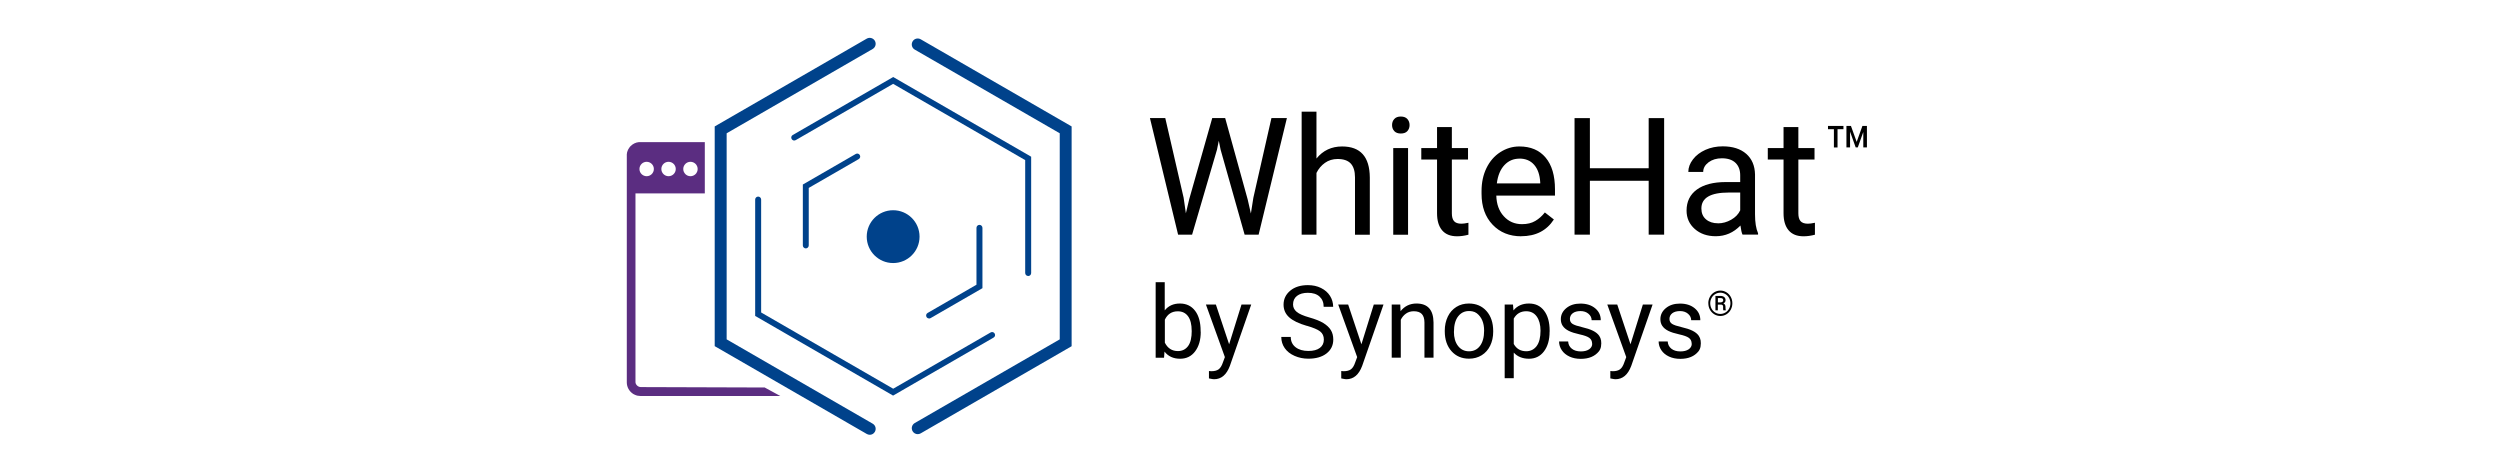 <?xml version="1.0" encoding="UTF-8"?>
<svg id="Layer_1" xmlns="http://www.w3.org/2000/svg" viewBox="0 0 226.72 80.71" width="402" height="76">
  <defs>
    <style>.cls-1{fill:none;}.cls-2{fill:#00428b;}.cls-3{fill:#5b2d81;}</style>
  </defs>
  <g>
    <g>
      <path class="cls-1"
            d="M17.81,30.09c.68,0,1.23-.55,1.23-1.23s-.55-1.23-1.23-1.23-1.23,.55-1.23,1.23,.55,1.23,1.23,1.23Z"/>
      <path class="cls-1"
            d="M14.07,30.09c.68,0,1.23-.55,1.23-1.23s-.55-1.23-1.23-1.23-1.23,.55-1.23,1.23,.55,1.23,1.23,1.23Z"/>
      <path class="cls-1"
            d="M10.33,30.09c.68,0,1.23-.55,1.23-1.23s-.55-1.23-1.23-1.23-1.23,.55-1.23,1.23,.55,1.23,1.23,1.23Z"/>
      <path class="cls-3"
            d="M30.45,66.17l-21.1-.07c-.54,0-.93-.46-.93-.85V33.03h11.84v-8.76H9.24s-.08,0-.12,0h-.02s-.07,0-.1,0h0c-.53,.05-1.02,.29-1.4,.67l-.02,.02s-.09,.09-.13,.14c-.09,.11-.17,.23-.24,.36v.02s-.03,.05-.05,.07l-.02,.04-.02,.05-.02,.05v.03c-.06,.11-.09,.23-.12,.34h0s-.01,.06-.01,.09v.03s-.01,.04-.02,.07v.04s-.01,.04-.01,.06c0,.02,0,.04,0,.06v.05s0,.07,0,.11v38.73h0c0,.8,.41,1.5,1.02,1.92,.03,.02,.06,.04,.09,.06,.1,.06,.2,.11,.3,.15,.07,.03,.14,.06,.21,.08,.07,.02,.15,.04,.22,.06,.15,.03,.31,.05,.47,.05h23.9l-2.7-1.47ZM17.81,27.63c.68,0,1.23,.55,1.23,1.23s-.55,1.23-1.23,1.23-1.23-.55-1.23-1.23,.55-1.23,1.23-1.23Zm-3.74,0c.68,0,1.23,.55,1.23,1.23s-.55,1.23-1.23,1.23-1.23-.55-1.23-1.23,.55-1.23,1.23-1.23Zm-3.74,0c.68,0,1.23,.55,1.23,1.23s-.55,1.23-1.23,1.23-1.23-.55-1.23-1.23,.55-1.23,1.23-1.23Z"/>
    </g>
    <g>
      <circle class="cls-2" cx="52.42" cy="40.41" r="4.51"/>
      <g>
        <g>
          <path class="cls-2"
                d="M56.62,74.14c-.35,0-.69-.18-.88-.51-.28-.49-.11-1.11,.37-1.39l24.76-14.29V22.76l-24.76-14.29c-.49-.28-.65-.9-.37-1.39,.28-.49,.9-.65,1.39-.37l25.77,14.88V59.12l-25.77,14.88c-.16,.09-.33,.14-.51,.14Z"/>
          <path class="cls-2"
                d="M48.42,74.24c-.17,0-.35-.04-.51-.14l-25.96-14.99V21.59L47.91,6.6c.49-.28,1.11-.11,1.39,.37,.28,.49,.11,1.11-.37,1.39l-24.94,14.4V57.95l24.94,14.4c.49,.28,.65,.9,.37,1.39-.19,.33-.53,.51-.88,.51Z"/>
        </g>
        <g>
          <path class="cls-2"
                d="M37.51,42.42c-.28,0-.51-.23-.51-.51v-10.4l9.04-5.22c.24-.14,.55-.06,.69,.19,.14,.24,.06,.55-.19,.69l-8.53,4.92v9.82c0,.28-.23,.51-.51,.51Z"/>
          <path class="cls-2"
                d="M75.48,47.13c-.28,0-.51-.23-.51-.51V27.34l-22.55-13.02-16.64,9.61c-.24,.14-.55,.06-.69-.19-.14-.24-.06-.55,.19-.69l17.15-9.9,23.56,13.61v19.87c0,.28-.23,.51-.51,.51Z"/>
          <path class="cls-2"
                d="M52.42,67.56l-23.56-13.61v-19.87c0-.28,.23-.51,.51-.51s.51,.23,.51,.51v19.28l22.55,13.02,16.64-9.61c.24-.14,.55-.06,.69,.19s.06,.55-.19,.69l-17.15,9.9Z"/>
          <path class="cls-2"
                d="M58.56,54.38c-.18,0-.35-.09-.44-.25-.14-.24-.06-.55,.19-.69l8.34-4.82v-9.71c0-.28,.23-.51,.51-.51s.51,.23,.51,.51v10.3l-8.85,5.11c-.08,.05-.17,.07-.25,.07Z"/>
        </g>
      </g>
    </g>
  </g>
  <g>
    <path
      d="M102.03,33.8l.38,2.62,.56-2.37,3.94-13.89h2.21l3.84,13.89,.55,2.41,.42-2.68,3.09-13.62h2.64l-4.83,19.91h-2.39l-4.1-14.51-.31-1.52-.31,1.52-4.25,14.51h-2.39l-4.81-19.91h2.62l3.14,13.63Z"/>
    <path
      d="M124.71,27.07c1.12-1.38,2.58-2.06,4.38-2.06,3.13,0,4.7,1.76,4.73,5.29v9.78h-2.53v-9.79c0-1.07-.25-1.85-.73-2.37-.48-.51-1.22-.77-2.24-.77-.82,0-1.54,.22-2.16,.66s-1.1,1.01-1.45,1.72v10.54h-2.53V19.07h2.53v8Z"/>
    <path
      d="M137.62,21.36c0-.41,.12-.76,.38-1.04,.25-.28,.62-.42,1.11-.42s.87,.14,1.12,.42c.25,.28,.38,.63,.38,1.04s-.13,.75-.38,1.03-.63,.41-1.12,.41-.86-.14-1.11-.41-.38-.62-.38-1.03Zm2.73,18.72h-2.53v-14.79h2.53v14.79Z"/>
    <path
      d="M147.83,21.7v3.58h2.76v1.96h-2.76v9.19c0,.59,.12,1.04,.37,1.33s.67,.44,1.26,.44c.29,0,.69-.05,1.2-.16v2.04c-.67,.18-1.31,.27-1.94,.27-1.13,0-1.98-.34-2.56-1.03s-.86-1.65-.86-2.91v-9.17h-2.69v-1.96h2.69v-3.58h2.53Z"/>
    <path
      d="M159.68,40.35c-2,0-3.64-.66-4.89-1.98-1.26-1.32-1.89-3.08-1.89-5.28v-.46c0-1.47,.28-2.78,.84-3.93,.56-1.15,1.34-2.06,2.35-2.71,1.01-.65,2.1-.98,3.27-.98,1.92,0,3.42,.63,4.48,1.9,1.07,1.27,1.6,3.08,1.6,5.44v1.05h-10.02c.04,1.46,.46,2.64,1.28,3.53,.82,.9,1.85,1.35,3.11,1.35,.89,0,1.65-.18,2.27-.55,.62-.36,1.16-.85,1.63-1.45l1.54,1.2c-1.24,1.91-3.1,2.86-5.58,2.86Zm-.31-13.26c-1.02,0-1.88,.37-2.57,1.11-.69,.74-1.12,1.78-1.29,3.12h7.41v-.19c-.07-1.29-.42-2.28-1.04-2.99-.62-.71-1.46-1.06-2.52-1.06Z"/>
    <path d="M184.08,40.07h-2.64v-9.2h-10.04v9.2h-2.62V20.17h2.62v8.56h10.04v-8.56h2.64v19.91Z"/>
    <path
      d="M197.47,40.07c-.15-.29-.26-.81-.36-1.56-1.18,1.22-2.58,1.83-4.21,1.83-1.46,0-2.65-.41-3.59-1.24-.93-.82-1.4-1.87-1.4-3.14,0-1.54,.59-2.74,1.76-3.59,1.17-.85,2.82-1.28,4.94-1.28h2.46v-1.16c0-.88-.26-1.59-.79-2.11-.53-.52-1.31-.79-2.34-.79-.9,0-1.66,.23-2.27,.68-.61,.46-.92,1.01-.92,1.65h-2.54c0-.74,.26-1.45,.79-2.14,.52-.69,1.24-1.23,2.13-1.63,.9-.4,1.88-.6,2.96-.6,1.7,0,3.04,.43,4.01,1.28,.97,.85,1.47,2.03,1.5,3.52v6.81c0,1.36,.17,2.44,.52,3.24v.22h-2.65Zm-4.2-1.93c.79,0,1.54-.21,2.26-.62s1.23-.94,1.54-1.6v-3.04h-1.98c-3.1,0-4.65,.91-4.65,2.72,0,.79,.26,1.41,.79,1.86,.53,.45,1.21,.67,2.04,.67Z"/>
    <path
      d="M207,21.7v3.58h2.76v1.96h-2.76v9.19c0,.59,.12,1.04,.37,1.33s.67,.44,1.26,.44c.29,0,.69-.05,1.2-.16v2.04c-.67,.18-1.31,.27-1.94,.27-1.13,0-1.98-.34-2.56-1.03s-.86-1.65-.86-2.91v-9.17h-2.69v-1.96h2.69v-3.58h2.53Z"/>
    <path
      d="M214.69,22.06h-1v3.12h-.62v-3.12h-1.01v-.55h2.64v.55Zm3.42,.42l-.96,2.69h-.36l-.96-2.69v2.69h-.62v-3.67h.77l.98,2.73,.98-2.73h.77v3.67h-.62v-2.69Z"/>
  </g>
  <g>
    <path
      d="M104.95,56.65c0,1.39-.32,2.5-.96,3.35s-1.49,1.26-2.57,1.26c-1.15,0-2.03-.41-2.66-1.22l-.08,1.05h-1.43v-12.9h1.55v4.81c.63-.78,1.49-1.17,2.59-1.17s1.97,.42,2.6,1.25,.94,1.98,.94,3.43v.13Zm-1.55-.18c0-1.06-.2-1.88-.61-2.45s-1-.86-1.76-.86c-1.02,0-1.76,.48-2.21,1.43v3.93c.48,.95,1.22,1.43,2.23,1.43,.74,0,1.32-.29,1.74-.86s.62-1.44,.62-2.6Z"/>
    <path
      d="M109.79,58.81l2.12-6.81h1.66l-3.65,10.49c-.57,1.51-1.46,2.27-2.7,2.27l-.29-.03-.58-.11v-1.26l.42,.03c.53,0,.94-.11,1.23-.32s.54-.6,.73-1.17l.34-.92-3.24-8.98h1.7l2.27,6.81Z"/>
    <path
      d="M123.05,55.64c-1.38-.4-2.39-.89-3.02-1.47s-.94-1.29-.94-2.15c0-.96,.39-1.76,1.15-2.39s1.77-.94,3-.94c.84,0,1.59,.16,2.25,.49s1.17,.77,1.53,1.34,.54,1.2,.54,1.87h-1.62c0-.74-.24-1.32-.71-1.75s-1.13-.64-1.99-.64c-.79,0-1.41,.18-1.86,.53-.45,.35-.67,.84-.67,1.46,0,.5,.21,.92,.63,1.27s1.14,.66,2.16,.95,1.81,.6,2.38,.95,1,.75,1.28,1.2,.42,1,.42,1.62c0,.99-.39,1.78-1.16,2.38s-1.81,.89-3.1,.89c-.84,0-1.62-.16-2.35-.48s-1.29-.76-1.68-1.32-.59-1.2-.59-1.91h1.62c0,.74,.27,1.32,.82,1.75s1.28,.64,2.19,.64c.85,0,1.5-.17,1.96-.52s.68-.82,.68-1.42-.21-1.06-.63-1.39-1.18-.65-2.28-.97Z"/>
    <path
      d="M132.38,58.81l2.12-6.81h1.66l-3.65,10.49c-.57,1.51-1.46,2.27-2.7,2.27l-.29-.03-.58-.11v-1.26l.42,.03c.53,0,.94-.11,1.23-.32s.54-.6,.73-1.17l.34-.92-3.24-8.98h1.7l2.27,6.81Z"/>
    <path
      d="M139.02,52l.05,1.14c.69-.87,1.6-1.31,2.72-1.31,1.92,0,2.89,1.08,2.91,3.25v6h-1.55v-6.01c0-.65-.16-1.14-.45-1.45s-.75-.47-1.37-.47c-.5,0-.95,.13-1.33,.4s-.68,.62-.89,1.06v6.47h-1.55v-9.08h1.47Z"/>
    <path
      d="M146.62,56.46c0-.89,.18-1.69,.52-2.4s.84-1.26,1.46-1.65,1.34-.58,2.14-.58c1.24,0,2.24,.43,3,1.28s1.15,2,1.15,3.42v.11c0,.88-.17,1.68-.51,2.38s-.82,1.25-1.45,1.64-1.35,.59-2.17,.59c-1.23,0-2.23-.43-2.99-1.28s-1.15-1.99-1.15-3.4v-.11Zm1.56,.18c0,1.01,.23,1.82,.7,2.43s1.09,.92,1.88,.92,1.42-.31,1.88-.93,.7-1.48,.7-2.6c0-1.31-.41-2.3-1.23-2.95-.22-.17-.49-.29-.76-.34-1.05-.19-1.87,.1-2.45,.86-.47,.61-.71,1.48-.71,2.62Z"/>
    <path
      d="M164.52,56.65c0,1.38-.32,2.5-.95,3.34s-1.49,1.27-2.57,1.27-1.97-.35-2.6-1.05v4.37h-1.55v-12.58h1.42l.08,1.01c.63-.78,1.51-1.18,2.64-1.18s1.96,.41,2.59,1.23,.95,1.97,.95,3.43v.14Zm-1.55-.18c0-1.02-.22-1.83-.65-2.43s-1.04-.89-1.8-.89c-.94,0-1.65,.42-2.12,1.25v4.34c.46,.83,1.18,1.24,2.13,1.24,.74,0,1.34-.3,1.78-.89s.66-1.47,.66-2.63Z"/>
    <path
      d="M171.78,58.68c0-.42-.16-.75-.47-.98s-.87-.43-1.65-.6-1.41-.37-1.87-.6-.8-.52-1.02-.84-.33-.71-.33-1.16c0-.74,.31-1.37,.94-1.89s1.43-.77,2.41-.77c1.03,0,1.87,.27,2.51,.8s.96,1.21,.96,2.04h-1.56c0-.43-.18-.79-.54-1.1s-.82-.46-1.36-.46-1.01,.12-1.33,.37-.48,.57-.48,.97c0,.37,.15,.66,.45,.85s.83,.37,1.61,.55,1.4,.38,1.88,.62,.84,.53,1.07,.87c.32,.47,.42,1.07,.3,1.82-.05,.3-.17,.59-.36,.83-.69,.85-1.72,1.28-3.09,1.28-.73,0-1.37-.13-1.93-.39s-1-.62-1.31-1.08-.47-.96-.47-1.5h1.55c.03,.52,.24,.93,.63,1.24s.9,.46,1.54,.46c.59,0,1.06-.12,1.41-.36s.53-.56,.53-.95Z"/>
    <path
      d="M178.33,58.81l2.12-6.81h1.66l-3.65,10.49c-.57,1.51-1.46,2.27-2.7,2.27l-.29-.03-.58-.11v-1.26l.42,.03c.53,0,.94-.11,1.23-.32s.54-.6,.73-1.17l.34-.92-3.24-8.98h1.7l2.27,6.81Z"/>
    <path
      d="M188.78,58.68c0-.42-.16-.75-.47-.98s-.87-.43-1.65-.6-1.41-.37-1.87-.6-.8-.52-1.02-.84-.33-.71-.33-1.16c0-.74,.31-1.37,.94-1.89s1.43-.77,2.41-.77c1.03,0,1.87,.27,2.51,.8s.96,1.21,.96,2.04h-1.56c0-.43-.18-.79-.54-1.1s-.82-.46-1.36-.46-1.01,.12-1.33,.37-.48,.57-.48,.97c0,.37,.15,.66,.45,.85s.83,.37,1.61,.55,1.4,.38,1.88,.62,.84,.53,1.07,.87c.32,.47,.42,1.07,.3,1.82-.05,.3-.17,.59-.36,.83-.69,.85-1.72,1.28-3.09,1.28-.73,0-1.37-.13-1.93-.39s-1-.62-1.31-1.08-.47-.96-.47-1.5h1.55c.03,.52,.24,.93,.63,1.24s.9,.46,1.54,.46c.59,0,1.06-.12,1.41-.36s.53-.56,.53-.95Z"/>
    <path
      d="M191.62,51.79c0-.39,.09-.75,.27-1.09,.18-.33,.43-.6,.75-.79,.32-.19,.66-.29,1.04-.29s.72,.1,1.03,.29c.32,.19,.57,.46,.75,.79,.18,.33,.27,.7,.27,1.09s-.09,.74-.26,1.07-.42,.6-.74,.8c-.32,.2-.67,.3-1.05,.3s-.73-.1-1.05-.3c-.32-.2-.57-.47-.74-.8-.18-.33-.26-.69-.26-1.07Zm.33,0c0,.33,.08,.64,.23,.92,.15,.28,.36,.5,.63,.66,.27,.16,.55,.24,.86,.24s.6-.08,.87-.24,.48-.38,.63-.66c.15-.28,.23-.59,.23-.92s-.08-.63-.23-.91c-.15-.28-.36-.5-.63-.66s-.56-.24-.87-.24-.6,.08-.86,.24c-.27,.16-.48,.38-.63,.66-.15,.28-.23,.59-.23,.91Zm1.3,.22v.98h-.41v-2.46h.8c.3,0,.53,.06,.69,.19,.16,.13,.24,.31,.24,.55s-.12,.42-.37,.54c.24,.1,.35,.29,.36,.59v.18c0,.17,.02,.29,.05,.36v.05h-.42c-.03-.07-.04-.19-.04-.37s0-.28,0-.32c-.03-.19-.16-.28-.38-.29h-.51Zm0-.37h.45c.14,0,.25-.04,.34-.1s.13-.15,.13-.25c0-.14-.04-.24-.11-.3s-.21-.09-.4-.09h-.4v.74Z"/>
  </g>
</svg>
